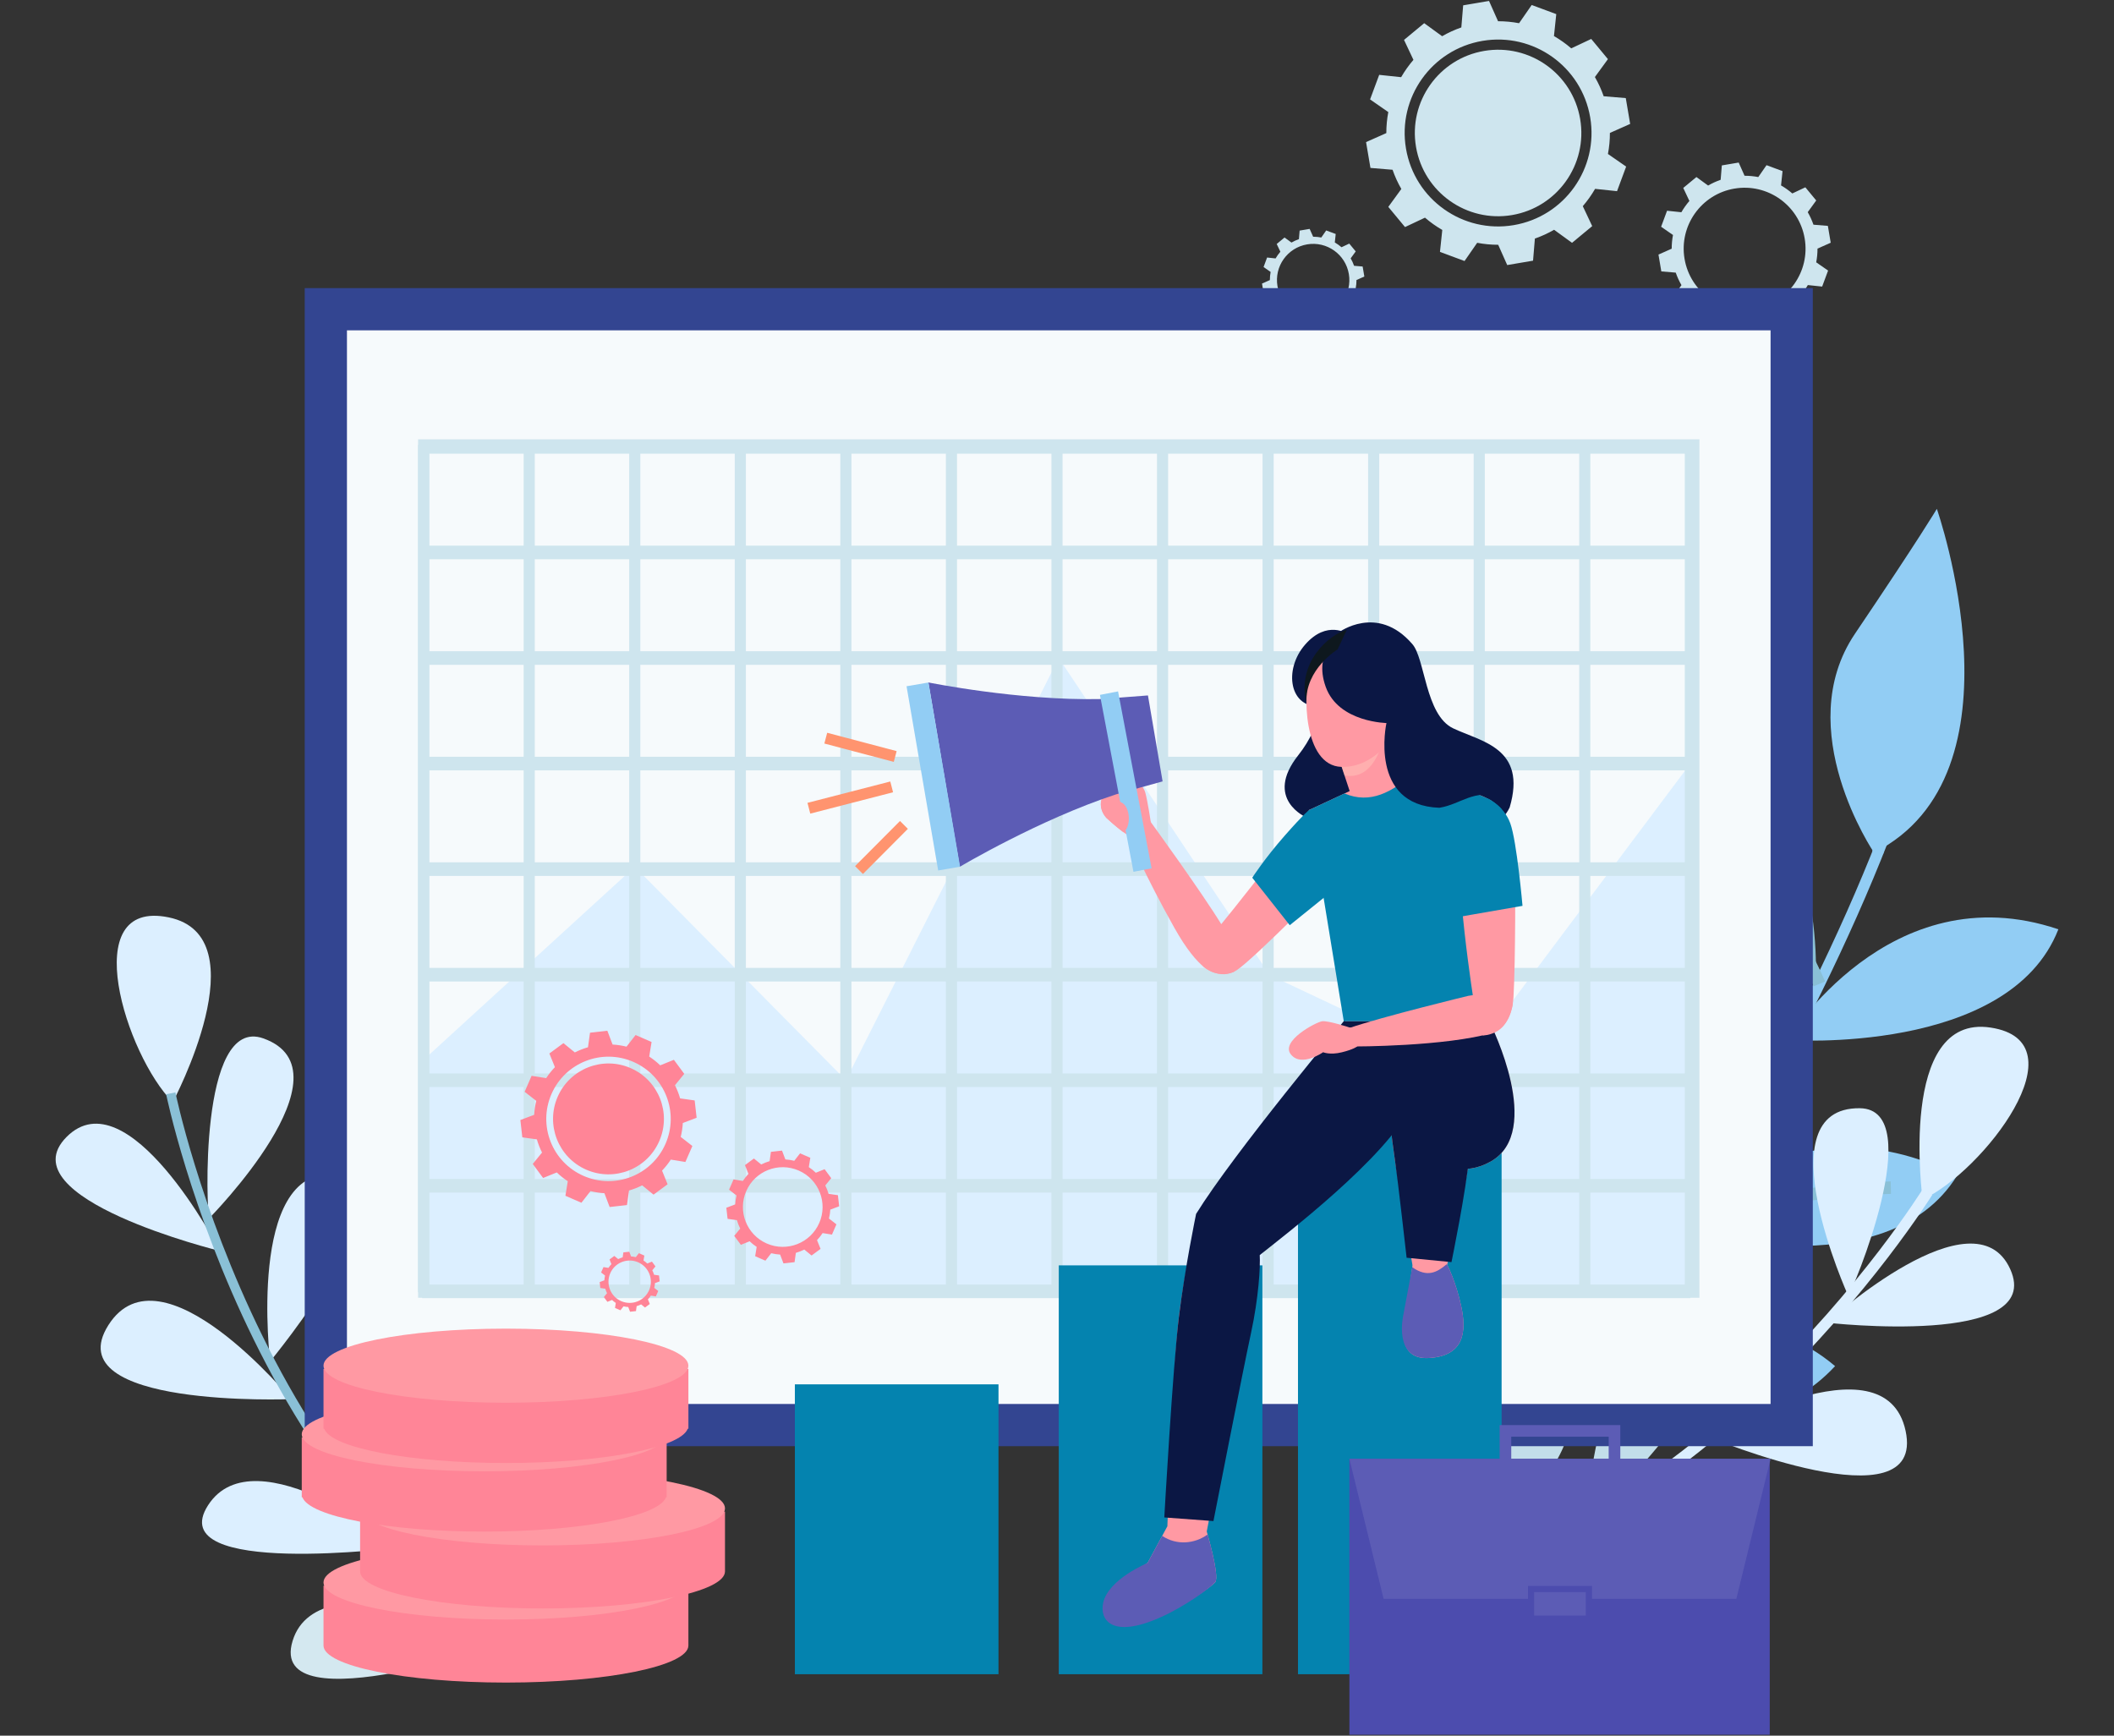 <?xml version="1.0" encoding="UTF-8"?>
<svg xmlns="http://www.w3.org/2000/svg" width="190" height="156" viewBox="0 0 190 156">
  <rect x="0" y="0" width="190" height="156" fill="#333333" stroke="none"/>
  <defs>
    <style>
      .cls-1 {
        stroke-width: 1.223px;
      }

      .cls-1, .cls-2, .cls-3, .cls-4, .cls-5, .cls-6, .cls-7 {
        fill: none;
        stroke-miterlimit: 10;
      }

      .cls-1, .cls-4 {
        stroke: #cee5ee;
      }

      .cls-8 {
        fill: #0483af;
      }

      .cls-9 {
        fill: #cee5ee;
      }

      .cls-2 {
        stroke-width: 1.122px;
      }

      .cls-2, .cls-3 {
        stroke: #8ac0d6;
      }

      .cls-3 {
        stroke-width: .849px;
      }

      .cls-10 {
        isolation: isolate;
      }

      .cls-11 {
        fill: #ff99a3;
      }

      .cls-12 {
        fill: #ff8597;
      }

      .cls-13 {
        fill: #334591;
      }

      .cls-5 {
        stroke: #dcefff;
      }

      .cls-14 {
        fill: #5c5cb5;
      }

      .cls-6 {
        stroke: #92cdf4;
      }

      .cls-15 {
        fill: #f6fafc;
      }

      .cls-16 {
        fill: #dcefff;
      }

      .cls-17 {
        mix-blend-mode: multiply;
        opacity: .39;
      }

      .cls-17, .cls-18 {
        fill: #ffd1c0;
      }

      .cls-7 {
        stroke: #ff946f;
      }

      .cls-19 {
        fill: #8ac0d6;
      }

      .cls-20 {
        fill: #4c4cae;
      }

      .cls-21 {
        fill: #d4e8f0;
      }

      .cls-22 {
        fill: #0e181e;
      }

      .cls-23 {
        fill: #92cdf4;
      }

      .cls-24 {
        fill: #c2deea;
      }

      .cls-25 {
        fill: #0b1744;
      }
    </style>
  </defs>
  <g class="cls-10">
    <g id="_レイヤー_1" data-name="レイヤー 1">
      <g>
        <g>
          <path class="cls-9" d="m156.268,14.61l-.638.108-.238.04-.638.108-.108,1.295c-.396.137-.772.31-1.126.515l-1.051-.764-.499.412-.186.154-.498.412.552,1.17c-.272.315-.513.654-.721,1.015l-1.286-.136-.225.606-.084.227-.226.606,1.068.741c-.077.402-.116.813-.116,1.232l-1.189.529.108.638.04.238.108.638,1.296.108c.137.396.31.771.515,1.125l-.765,1.052.413.498.154.186.413.498,1.17-.552c.315.272.654.513,1.014.721l-.136,1.286.607.226.227.084.607.225.741-1.069c.401.077.813.116,1.232.116l.529,1.189.638-.108.238-.04.638-.108.108-1.297c.396-.137.771-.31,1.125-.515l1.052.765.498-.413.186-.154.499-.413-.552-1.17c.272-.315.513-.654.721-1.014l1.286.136.225-.606.084-.227.225-.606-1.068-.741c.077-.402.117-.813.116-1.233l1.188-.528-.108-.638-.04-.238-.108-.638-1.295-.107c-.138-.396-.31-.772-.515-1.126l.764-1.051-.412-.498-.154-.187-.412-.498-1.17.552c-.315-.272-.654-.513-1.015-.721l.136-1.286-.607-.225-.227-.084-.606-.225-.741,1.068c-.402-.077-.814-.117-1.233-.116l-.528-1.187Zm-.382,2.341c2.982-.505,5.809,1.502,6.314,4.484.505,2.982-1.502,5.811-4.484,6.316-2.982.505-5.809-1.505-6.314-4.487-.505-2.982,1.502-5.809,4.484-6.314Z"/>
          <path class="cls-9" d="m117.707,20.573l-.379.064-.142.024-.379.064-.064.769c-.235.082-.459.184-.669.306l-.624-.454-.296.245-.111.092-.296.245.328.695c-.161.187-.305.389-.428.603l-.764-.081-.134.36-.05.135-.134.36.635.44c-.045.239-.069.483-.069.732l-.706.314.064.379.024.142.064.379.77.064c.082.235.184.458.306.668l-.454.625.245.296.092.111.245.296.695-.328c.187.161.389.305.603.428l-.081.764.36.134.135.05.36.134.44-.635c.238.046.483.069.732.069l.314.707.379-.064.142-.024.379-.064.064-.77c.235-.082.458-.184.668-.306l.625.454.296-.245.111-.092.296-.245-.328-.695c.161-.187.305-.389.428-.603l.764.081.134-.36.05-.135.134-.36-.634-.44c.046-.239.069-.483.069-.733l.706-.314-.064-.379-.024-.142-.064-.379-.77-.064c-.082-.235-.184-.459-.306-.669l.454-.624-.245-.296-.092-.111-.245-.296-.695.328c-.187-.161-.389-.305-.603-.428l.081-.764-.36-.134-.135-.05-.36-.134-.44.634c-.239-.046-.484-.069-.733-.069l-.314-.706Zm-.227,1.391c1.772-.3,3.451.893,3.751,2.665s-.892,3.453-2.664,3.753-3.451-.894-3.752-2.666c-.3-1.772.892-3.451,2.664-3.752Z"/>
          <g>
            <path class="cls-9" d="m133.827.085l-.978.166-.366.062-.978.166-.165,1.986c-.607.211-1.183.476-1.726.79l-1.611-1.171-.764.633-.286.237-.764.633.846,1.793c-.416.482-.786,1.004-1.105,1.556l-1.972-.208-.346.93-.129.348-.345.93,1.638,1.136c-.118.616-.178,1.246-.177,1.889l-1.822.81.166.978.062.366.166.978,1.988.165c.211.607.475,1.183.789,1.725l-1.172,1.612.633.764.237.286.633.764,1.794-.846c.482.416,1.003.786,1.555,1.105l-.208,1.973.93.345.348.129.93.346,1.137-1.638c.615.117,1.246.178,1.888.177l.811,1.823.978-.166.366-.062.978-.166.165-1.988c.607-.21,1.182-.475,1.725-.789l1.613,1.173.764-.633.286-.237.764-.632-.846-1.794c.416-.482.786-1.003,1.105-1.555l1.972.208.345-.93.129-.348.345-.93-1.637-1.136c.118-.616.178-1.247.177-1.89l1.821-.81-.166-.978-.062-.366-.166-.978-1.986-.165c-.211-.607-.476-1.183-.79-1.726l1.172-1.611-.633-.764-.236-.286-.633-.764-1.794.846c-.482-.416-1.004-.786-1.555-1.105l.208-1.972-.93-.346-.348-.129-.93-.345-1.135,1.637c-.616-.118-1.248-.179-1.89-.178l-.81-1.821Zm-.586,3.589c4.573-.775,8.906,2.303,9.681,6.876.775,4.573-2.302,8.91-6.875,9.685-4.573.775-8.907-2.307-9.681-6.88-.775-4.573,2.303-8.906,6.876-9.681Z"/>
            <path class="cls-9" d="m133.394,4.576c-4.074.69-6.817,4.553-6.127,8.627.69,4.074,4.553,6.817,8.627,6.127,4.074-.69,6.817-4.552,6.127-8.627s-4.553-6.817-8.627-6.127Z"/>
          </g>
        </g>
        <g>
          <path class="cls-6" d="m126.526,147.667s33.911-44.511,45.066-78.75"/>
          <g>
            <path class="cls-23" d="m168.431,76.634s-7.516-11.079-1.717-19.667c5.799-8.588,7.364-11.232,7.364-11.232,0,0,8.361,23.853-5.647,30.899Z"/>
            <path class="cls-19" d="m163.173,88.429s1.497-19.415-13.679-23.09c-1.654,12.728,7.462,22.666,13.679,23.09Z"/>
            <path class="cls-23" d="m160.641,93.477s9.155-15.089,24.359-9.953c-4.434,11.359-24.359,9.953-24.359,9.953Z"/>
            <path class="cls-19" d="m153.486,106.491s4.688-14.783-7.176-24.145c-5.611,16.473,7.176,24.145,7.176,24.145Z"/>
            <path class="cls-23" d="m151.092,110.549s9.474-12.621,24.813-4.904c-6.39,10.364-24.813,4.904-24.813,4.904Z"/>
            <path class="cls-19" d="m143.219,123.165s8.935-14.792-2.8-23.136c-8.782,13.637,2.8,23.136,2.8,23.136Z"/>
            <path class="cls-23" d="m140.881,126.736s12.836-13.452,24.051-3.953c-8.334,9.006-24.051,3.953-24.051,3.953Z"/>
            <path class="cls-19" d="m133.764,137.681s8.388-9.659-1.871-19.667c-9.103,10.286,1.871,19.667,1.871,19.667Z"/>
          </g>
          <line class="cls-6" x1="171.551" y1="60.322" x2="168.777" y2="76.634"/>
          <path class="cls-2" d="m153.833,71.721c.389.089,7.937,12.489,9.685,16.709"/>
          <path class="cls-6" d="m177.392,86.837s-10.888,2.855-16.775,7.356"/>
          <path class="cls-2" d="m148.717,88.022s5.465,11.946,5.114,18.469"/>
          <path class="cls-2" d="m169.944,106.743s-12.661.289-18.507,3.806"/>
          <path class="cls-2" d="m141.34,104.758s3.5,12.562,2.225,18.407"/>
          <path class="cls-2" d="m157.195,123.837s-9.921-.605-15.969,2.9"/>
          <path class="cls-2" d="m132.112,123.39s2.932,8.833,1.652,14.291"/>
        </g>
        <g>
          <path class="cls-16" d="m15.527,99.064s7.939-14.896-.361-16.612c-8.3-1.717-3.846,12.393.361,16.612Z"/>
          <path class="cls-16" d="m18.806,109.488c-.228-.223-.994-18.246,4.861-16.16,8.219,2.928-4.861,16.16-4.861,16.16Z"/>
          <path class="cls-16" d="m19.728,112.425c-.109-.36-8.265-15.752-13.745-10.238-5.48,5.514,13.745,10.238,13.745,10.238Z"/>
          <path class="cls-16" d="m24.278,122.361s-2.087-17.302,5.718-16.832c7.805.47-5.718,16.832-5.718,16.832Z"/>
          <path class="cls-16" d="m26.154,125.752s-11.658-14.148-16.412-6.653c-4.754,7.495,16.412,6.653,16.412,6.653Z"/>
          <path class="cls-21" d="m33.948,136.746s-9.057-16.566-3.034-18.309c8.843-2.559,3.034,18.309,3.034,18.309Z"/>
          <path class="cls-16" d="m36.087,139.073s-13.167-10.33-17.385-3.786c-4.218,6.544,17.385,3.786,17.385,3.786Z"/>
          <path class="cls-21" d="m43.821,145.634c-.199-.137-10.349-17.051-3.2-18.798,7.148-1.747,3.2,18.798,3.2,18.798Z"/>
          <path class="cls-21" d="m46.894,147.552c-.335-.191-18.229-7.817-20.595-.076-2.366,7.742,20.26-.115,20.26-.115"/>
          <path class="cls-3" d="m15.349,98.265s8.43,41.294,37.614,52.124"/>
        </g>
        <g>
          <path class="cls-16" d="m172.8,107.81s-2.275-16.725,6.106-15.454c8.38,1.271-.695,12.958-6.106,15.454Z"/>
          <path class="cls-16" d="m166.107,116.448c.292-.13,7.266-16.766,1.051-16.843-8.724-.107-1.051,16.843-1.051,16.843Z"/>
          <path class="cls-16" d="m164.222,118.882c.228-.3,13.219-11.903,16.444-4.83,3.225,7.074-16.444,4.83-16.444,4.83Z"/>
          <path class="cls-24" d="m156.506,126.621s7.963-15.502.481-17.77c-7.483-2.268-.481,17.77-.481,17.77Z"/>
          <path class="cls-16" d="m153.57,129.15s15.844-9.222,17.701-.542c1.857,8.68-17.701.542-17.701.542Z"/>
          <path class="cls-24" d="m142.443,136.755s14.244-12.392,9.201-16.117c-7.405-5.47-9.201,16.117-9.201,16.117Z"/>
          <path class="cls-24" d="m139.63,138.195s15.934-5.117,17.618,2.484c1.684,7.601-17.618-2.484-17.618-2.484Z"/>
          <path class="cls-24" d="m130.1,141.663c.235-.059,15.624-12.398,9.527-16.518-6.097-4.12-9.527,16.518-9.527,16.518Z"/>
          <path class="cls-24" d="m126.552,142.395c.38-.062,19.809-1.004,19.34,7.078-.468,8.082-18.96-7.141-18.96-7.141"/>
          <path class="cls-5" d="m173.244,107.123s-22.241,35.799-53.369,35.825"/>
        </g>
        <rect class="cls-13" x="27.388" y="25.895" width="135.541" height="104.085"/>
        <rect class="cls-15" x="46.91" y="13.962" width="96.496" height="127.951" transform="translate(173.096 -17.22) rotate(90)"/>
        <polygon class="cls-16" points="38.077 95.248 57.051 77.906 76.026 97.09 95.159 59.141 114.118 87.635 131.531 95.855 151.923 68.628 151.923 116.064 38.077 116.064 38.077 95.248"/>
        <g>
          <line class="cls-1" x1="37.948" y1="116.064" x2="151.923" y2="116.064"/>
          <line class="cls-1" x1="37.948" y1="106.577" x2="151.923" y2="106.577"/>
          <line class="cls-1" x1="37.948" y1="97.09" x2="151.923" y2="97.09"/>
          <line class="cls-1" x1="37.948" y1="87.603" x2="151.923" y2="87.603"/>
          <line class="cls-1" x1="37.948" y1="78.115" x2="151.923" y2="78.115"/>
          <line class="cls-1" x1="37.948" y1="68.628" x2="151.923" y2="68.628"/>
          <line class="cls-1" x1="37.948" y1="59.141" x2="151.923" y2="59.141"/>
          <line class="cls-1" x1="37.948" y1="49.654" x2="151.923" y2="49.654"/>
          <line class="cls-1" x1="37.948" y1="40.166" x2="151.923" y2="40.166"/>
        </g>
        <rect class="cls-4" x="38.077" y="39.986" width="114.163" height="76.156"/>
        <g>
          <line class="cls-4" x1="38.077" y1="39.986" x2="38.077" y2="116.142"/>
          <line class="cls-4" x1="47.564" y1="39.986" x2="47.564" y2="116.142"/>
          <line class="cls-4" x1="57.051" y1="39.986" x2="57.051" y2="116.142"/>
          <line class="cls-4" x1="66.538" y1="39.986" x2="66.538" y2="116.142"/>
          <line class="cls-4" x1="76.026" y1="39.986" x2="76.026" y2="116.142"/>
          <line class="cls-4" x1="85.513" y1="39.986" x2="85.513" y2="116.142"/>
          <line class="cls-4" x1="95" y1="39.986" x2="95" y2="116.142"/>
          <line class="cls-4" x1="104.487" y1="39.986" x2="104.487" y2="116.142"/>
          <line class="cls-4" x1="113.974" y1="39.986" x2="113.974" y2="116.142"/>
          <line class="cls-4" x1="123.462" y1="39.986" x2="123.462" y2="116.142"/>
          <line class="cls-4" x1="132.949" y1="39.986" x2="132.949" y2="116.142"/>
          <line class="cls-4" x1="142.436" y1="39.986" x2="142.436" y2="116.142"/>
          <line class="cls-4" x1="151.923" y1="116.142" x2="151.923" y2="39.986"/>
        </g>
        <g>
          <rect class="cls-8" x="116.659" y="100.565" width="18.301" height="49.91"/>
          <rect class="cls-8" x="95.159" y="113.728" width="18.301" height="36.747"/>
          <rect class="cls-8" x="71.441" y="124.422" width="18.301" height="26.053"/>
        </g>
        <g>
          <g>
            <path class="cls-12" d="m29.076,142.522v5.374c0,1.839,7.341,3.33,16.398,3.33s16.397-1.491,16.397-3.33v-5.374H29.076Z"/>
            <path class="cls-11" d="m61.87,142.23c0,1.839-7.341,3.33-16.397,3.33s-16.398-1.491-16.398-3.33,7.341-3.33,16.398-3.33,16.397,1.491,16.397,3.33Z"/>
          </g>
          <g>
            <path class="cls-12" d="m32.365,135.861v5.374c0,1.839,7.341,3.33,16.398,3.33s16.397-1.491,16.397-3.33v-5.374h-32.795Z"/>
            <path class="cls-11" d="m65.16,135.569c0,1.839-7.341,3.331-16.397,3.331s-16.398-1.491-16.398-3.331,7.341-3.33,16.398-3.33,16.397,1.491,16.397,3.33Z"/>
          </g>
          <g>
            <path class="cls-12" d="m27.121,129.2v5.374h.062c.628,1.723,7.693,3.082,16.336,3.082s15.707-1.359,16.336-3.082h.062v-5.374H27.121Z"/>
            <path class="cls-11" d="m59.916,128.908c0,1.839-7.341,3.33-16.398,3.33s-16.397-1.491-16.397-3.33,7.341-3.331,16.397-3.331,16.398,1.491,16.398,3.331Z"/>
          </g>
          <g>
            <path class="cls-12" d="m29.076,123.037v5.374h.062c.628,1.723,7.693,3.082,16.336,3.082s15.707-1.359,16.336-3.082h.062v-5.374H29.076Z"/>
            <path class="cls-11" d="m61.87,122.745c0,1.839-7.341,3.33-16.397,3.33s-16.398-1.491-16.398-3.33,7.341-3.33,16.398-3.33,16.397,1.491,16.397,3.33Z"/>
          </g>
        </g>
        <g>
          <path class="cls-11" d="m127.648,112.458l-.695,1.27-.639,4.552s-1.127,3.966,2.105,3.777c3.232-.189,3.389-2.423,2.91-4.658-.479-2.235-1.264-3.733-1.264-3.733l-2.417-1.208Z"/>
          <path class="cls-25" d="m119.604,57.856l.726-1.02s3.445-2.577,6.577,1.02c1.186,1.265,1.169,6.403,3.702,7.607,2.534,1.203,6.648,1.759,5.075,7.107-2.581,5.526-18.268.899-18.268.899,0,0-3.862-1.643-.729-5.594,2.244-2.824,2.225-5.73,2.225-5.73l.691-4.289Z"/>
          <g>
            <path class="cls-18" d="m121.641,89.337l-.685,2.225s-10.068,12.465-13.355,17.879c2.958,2.455,4.627,3.601,4.627,3.601,0,0,11.654-9.11,14.19-14.435,2.535-5.325,1.33-7.215,1.33-7.215l-6.106-2.055Z"/>
            <path class="cls-11" d="m110.289,109.404l-2.633-.19s-1.153,4.671-1.702,9.15c-.549,4.478-1.048,19.222-1.048,19.222l3.548.077s2.888-14.865,3.6-18.149c.919-4.24.563-7.308.563-7.308l-2.327-2.802Z"/>
          </g>
          <path class="cls-18" d="m129.06,87.635l4.928,4.46s4.798,9.575,0,12.295-8.594-3.619-8.594-3.619v-8.85l3.666-4.287Z"/>
          <g>
            <path class="cls-18" d="m134.498,98.608s-.367-4.542-4.36-4.739c-3.993-.198-5.376,2.411-5.495,3.874,1.739,2.49,9.881,5.376,9.881,5.376,0,0,.284-1.245-.026-4.511Z"/>
            <path class="cls-11" d="m129.926,96.361s-3.067-1.329-4.916.323c-.643.489.147,6.13.384,7.74.237,1.609,1.559,9.305,1.559,9.305h3.097s1.734-6.726,2.008-9.898c.275-3.172.596-5.328.05-6.118s-2.182-1.351-2.182-1.351Z"/>
          </g>
          <path class="cls-25" d="m127.748,91.393l-6.106-2.055-.685,2.225s-10.039,12.017-13.455,17.54c0,0-.997,4.782-1.546,9.261-.549,4.478-1.312,18.02-1.312,18.02l4.417.326s2.658-13.586,3.37-16.869c.701-3.233.85-6.006.791-7.036,2.109-1.686,11.41-8.759,13.658-13.48,2.535-5.325.87-7.931.87-7.931Z"/>
          <path class="cls-25" d="m129.06,87.635l4.928,4.46s4.798,9.575,0,12.295-8.594-3.619-8.594-3.619v-8.85l3.666-4.287Z"/>
          <g>
            <path class="cls-25" d="m134.498,98.608s-.367-4.542-4.36-4.739c-3.993-.198-5.376,2.411-5.495,3.874,1.739,2.49,9.881,5.376,9.881,5.376,0,0,.284-1.245-.026-4.511Z"/>
            <path class="cls-25" d="m129.926,96.361s-3.067-1.329-4.916.323c-.643.489.147,6.13.384,7.74.237,1.609,1.029,8.62,1.029,8.62l4.032.393s1.329-6.434,1.603-9.606c.275-3.172.596-5.328.05-6.118s-2.182-1.351-2.182-1.351Z"/>
          </g>
          <path class="cls-11" d="m106.219,137.217h-1.32l-1.758,3.261s-3.895,2.351-3.836,3.91,2.352,1.595,4.665.81c2.313-.784,4.808-2.475,5.249-2.995s-.807-4.721-.807-4.721l-2.193-.266Z"/>
          <path class="cls-14" d="m104.453,138.043l-1.312,2.434s-3.539,1.459-3.994,3.594c-.325,1.526.791,3.241,5.16,1.288,2.229-.997,4.47-2.637,4.912-3.157.354-.417-.378-3.197-.682-4.284-1.186.849-2.789.988-4.084.124Z"/>
          <path class="cls-11" d="m119.209,74.748l-.761-2.178-.778.224s-1.352,1.729-3.442,4.57-5.159,6.542-5.159,6.542l-.96,2.928s1.541,1.371,3.063.352c1.629-1.091,8.954-8.562,8.954-8.562l-.917-3.877Z"/>
          <path class="cls-11" d="m101.361,75.052l1.963-1.313s4.632,6.364,6.497,9.417c1.126,2.419,1.111,4.171,1.111,4.171,0,0-1.386.659-2.671-.367-.721-.575-1.628-1.638-2.704-3.555-2.702-4.813-4.195-8.353-4.195-8.353Z"/>
          <path class="cls-11" d="m120.288,68.027l1.016,3.072-3.634,1.695,3.224,18.993h12.077l1.989-18.974s-.55-.75-1.578-1.19c-1.46-.626-3.81-1.52-6.626-2.182-.97-1.78-2.055-3.978-2.055-3.978l-4.412,2.564Z"/>
          <path class="cls-17" d="m124.507,65.629c-.203-.404-1.009-.637-1.009-.637l-3.209,3.036.551,1.667c2.178.391,3.232-1.751,3.667-4.065Z"/>
          <path class="cls-8" d="m127.026,69.508c-1.884,1.667-3.858,2.795-6.185,1.807l-3.171,1.479,3.105,18.993h12.196l1.988-19.057s-.526-.653-1.514-1.078c-1.409-.606-3.683-1.479-6.42-2.144Z"/>
          <path class="cls-11" d="m134.859,72.73l-.936-.845s-1.985.639-2.535,2.743c-.868,3.321,1.121,15.723,1.121,15.723l.765,2.711s2.548.075,2.753-3.443c.193-3.314.158-11.167.158-11.167,0,0,.151-4.608-1.327-5.722Z"/>
          <path class="cls-11" d="m133.065,89.337l-1.101.167s-7.718,1.867-10.767,2.916c.398,1.361.513,1.635.513,1.635,0,0,8.187.011,12.48-1.234,1.461-.405,1.782-2.628,1.782-2.628l-2.907-.855Z"/>
          <path class="cls-25" d="m121.323,57.107l-.194-.131s-1.86-1.294-3.828.96-1.434,5.796,1.472,5.547c4.348-2.325,2.55-6.375,2.55-6.375Z"/>
          <path class="cls-11" d="m120.612,57.737s-2.152.264-2.842,2.353-.665,8.73,2.794,8.836c3.459.106,5.67-3.875,6.495-6.01.757-2.672-3.285-6.949-6.448-5.179Z"/>
          <path class="cls-25" d="m120.467,57.107s-2.474,1.387-1.317,4.623c1.157,3.237,5.574,3.261,5.574,3.261,0,0,3.533-.092,2.429-4.941-.794-3.487-6.686-2.943-6.686-2.943Z"/>
          <path class="cls-25" d="m124.782,62.126l-.176,2.88s-1.613,7.377,4.762,7.595c1.957-.316,3.097-1.735,5.492-.936-1.43-4.005-7.36-8.07-7.36-8.07l-2.717-1.468Z"/>
          <path class="cls-22" d="m121.047,56.606l-.83,1.764s-2.912,1.76-2.8,4.754c-.896-3.588,2.088-6.127,3.63-6.518Z"/>
          <path class="cls-8" d="m119.288,74.222l-1.618-1.427s-.4.261-2.208,2.317c-1.807,2.056-2.914,3.775-2.914,3.775l3.37,4.269,4.852-3.913-1.482-5.02Z"/>
          <path class="cls-8" d="m130.757,82.473s-1.093-6.512.647-9.2c1.028-.988,2.286-1.516,2.286-1.516,0,0,1.464.626,2.052,2.247.588,1.621,1.097,7.412,1.097,7.412l-6.082,1.057Z"/>
          <path class="cls-14" d="m130.066,113.666l-.057-.029c-.856.725-1.735,1.204-3.079.258l-.805,4.301s-.936,4.049,2.295,3.86c3.232-.189,3.389-2.423,2.91-4.658-.479-2.235-1.264-3.733-1.264-3.733Z"/>
          <path class="cls-11" d="m121.709,92.395c-.118,0-.435-.053-.435-.053,0,0-1.899-.625-2.443-.554-.544.071-3.853,1.817-2.776,3.021.946,1.112,2.863-.237,2.863-.237,0,0,.61.269,1.675.008,1.065-.26,1.383-.524,1.383-.524l-.267-1.66Z"/>
          <path class="cls-11" d="m103.502,74.756l-.039-.661s-.323-2.165-.535-2.889c-.212-.724-1.489-1.928-1.948-1.751s-3.124,2.226-1.552,4.045c1.597,1.474,2.281,1.769,2.281,1.769l1.793-.512Z"/>
        </g>
        <g>
          <path class="cls-14" d="m84.853,69.622l-1.412-8.284s8.121,1.642,15.388,1.492c.362-.007,3.989-.309,4.345-.326l.706,4.142.611,3.584c-.34.102-3.853,1.057-4.195,1.169-6.909,2.265-14.031,6.507-14.031,6.507l-1.412-8.284Z"/>
          <g>
            <line class="cls-7" x1="80.141" y1="70.723" x2="72.699" y2="72.642"/>
            <line class="cls-7" x1="80.459" y1="67.992" x2="74.218" y2="66.344"/>
            <line class="cls-7" x1="81.243" y1="74.142" x2="77.204" y2="78.199"/>
          </g>
          <rect class="cls-23" x="82.885" y="61.389" width="1.996" height="16.799" transform="translate(-10.597 15.196) rotate(-9.739)"/>
          <polygon class="cls-23" points="103.502 78.042 101.872 78.357 98.859 62.456 100.489 62.141 103.502 78.042"/>
        </g>
        <path class="cls-11" d="m100.757,72.102c-.65-.285-1.42-.704-1.813.141-.006.414.125.841.483,1.256.681.628,1.186,1.033,1.553,1.302.699-.483.639-2.321-.224-2.699Z"/>
        <g>
          <path class="cls-12" d="m65.927,106.006l-.169.388-.063.145-.169.388.67.522c-.067.266-.106.533-.121.8l-.794.301.047.42.018.157.047.42.837.117c.075.261.174.515.297.757l-.535.655.251.34.094.127.251.34.788-.319c.192.186.403.354.632.504l-.136.839.388.169.145.063.388.169.523-.671c.266.067.533.106.799.121l.301.795.42-.047.157-.018.42-.047.117-.837c.261-.075.515-.174.757-.297l.655.535.341-.251.127-.094.34-.251-.319-.788c.186-.192.354-.403.504-.632l.84.136.169-.388.063-.145.169-.388-.671-.523c.067-.266.106-.533.121-.799l.795-.302-.047-.42-.018-.157-.047-.42-.837-.117c-.075-.261-.174-.515-.297-.757l.534-.655-.251-.34-.094-.127-.251-.34-.787.319c-.192-.186-.403-.355-.633-.505l.136-.839-.388-.169-.145-.063-.388-.169-.522.67c-.266-.067-.533-.106-.8-.121l-.301-.794-.42.047-.157.018-.42.047-.117.837c-.261.075-.515.174-.757.297l-.655-.535-.34.251-.127.094-.34.251.319.787c-.186.192-.355.403-.505.633l-.838-.136Zm1.143,1.047c.791-1.812,2.901-2.639,4.713-1.848,1.812.791,2.641,2.901,1.849,4.713-.791,1.812-2.902,2.638-4.714,1.847-1.812-.791-2.639-2.901-1.848-4.713Z"/>
          <path class="cls-12" d="m54.24,113.879l-.09.206-.034.077-.09.206.356.278c-.035.141-.057.284-.064.426l-.422.16.025.224.009.084.025.224.445.062c.04.139.093.274.158.403l-.284.348.134.181.05.068.134.181.419-.17c.102.099.214.189.336.268l-.072.447.206.09.077.034.206.09.278-.357c.141.035.283.057.425.065l.16.423.224-.025.084-.009.224-.025.062-.446c.139-.04.274-.093.403-.158l.348.284.181-.134.068-.05.181-.134-.17-.419c.099-.102.189-.214.268-.336l.447.073.09-.206.034-.077.09-.206-.357-.278c.035-.141.057-.283.064-.425l.423-.16-.025-.224-.009-.084-.025-.224-.446-.062c-.04-.139-.093-.274-.158-.403l.284-.348-.134-.181-.05-.068-.134-.181-.419.17c-.102-.099-.214-.189-.337-.269l.073-.446-.206-.09-.077-.034-.206-.09-.278.356c-.141-.035-.284-.057-.426-.064l-.16-.422-.224.025-.084.009-.224.025-.062.445c-.139.04-.274.093-.403.158l-.348-.284-.181.134-.068.05-.181.134.17.419c-.099.102-.189.214-.269.337l-.446-.072Zm.608.557c.421-.964,1.543-1.404,2.507-.983s1.405,1.543.984,2.507c-.421.964-1.544,1.403-2.508.983-.964-.421-1.404-1.543-.983-2.507Z"/>
          <g>
            <path class="cls-12" d="m47.779,96.692l-.264.605-.099.227-.264.605,1.046.816c-.104.415-.166.833-.189,1.25l-1.24.47.074.656.028.245.074.656,1.308.183c.117.408.272.804.464,1.183l-.835,1.023.392.532.147.199.392.532,1.23-.498c.3.29.63.554.988.787l-.213,1.311.606.264.227.099.605.264.817-1.047c.415.104.832.166,1.249.189l.471,1.241.656-.074.245-.028.656-.074.183-1.308c.408-.117.804-.272,1.183-.464l1.023.835.532-.392.199-.147.532-.392-.498-1.23c.29-.3.554-.629.787-.988l1.311.213.264-.605.099-.226.264-.605-1.048-.817c.104-.415.166-.832.189-1.249l1.241-.471-.074-.656-.028-.246-.074-.656-1.308-.183c-.117-.408-.272-.804-.464-1.183l.835-1.023-.392-.532-.147-.199-.392-.532-1.23.498c-.3-.29-.63-.554-.988-.788l.213-1.31-.605-.264-.227-.099-.606-.264-.816,1.046c-.415-.104-.833-.166-1.25-.189l-.471-1.24-.656.074-.246.028-.656.074-.183,1.308c-.408.117-.804.272-1.183.464l-1.023-.835-.532.392-.199.147-.532.392.498,1.229c-.29.3-.554.63-.788.988l-1.31-.213Zm1.786,1.635c1.236-2.83,4.53-4.122,7.361-2.886,2.83,1.236,4.125,4.532,2.889,7.362-1.236,2.83-4.533,4.121-7.363,2.885-2.83-1.236-4.122-4.53-2.886-7.361Z"/>
            <path class="cls-12" d="m50.123,98.572c-1.101,2.522.051,5.458,2.572,6.559,2.521,1.101,5.458-.051,6.559-2.572,1.101-2.522-.05-5.458-2.572-6.559-2.521-1.101-5.458.051-6.559,2.572Z"/>
          </g>
        </g>
        <g>
          <rect class="cls-20" x="121.28" y="131.115" width="37.779" height="24.8"/>
          <polygon class="cls-14" points="139.397 131.115 137.569 131.115 121.28 131.115 124.356 143.701 137.569 143.701 139.397 143.701 156.058 143.701 159.134 131.115 139.397 131.115"/>
          <rect class="cls-20" x="137.331" y="142.545" width="5.751" height="3.212"/>
          <rect class="cls-14" x="139.155" y="141.829" width="2.103" height="4.643" transform="translate(284.357 3.944) rotate(90)"/>
          <path class="cls-14" d="m134.784,128.084v6.062h10.844v-6.062h-10.844Zm9.8,5.019h-8.757v-3.975h8.757v3.975Z"/>
        </g>
      </g>
    </g>
  </g>
</svg>